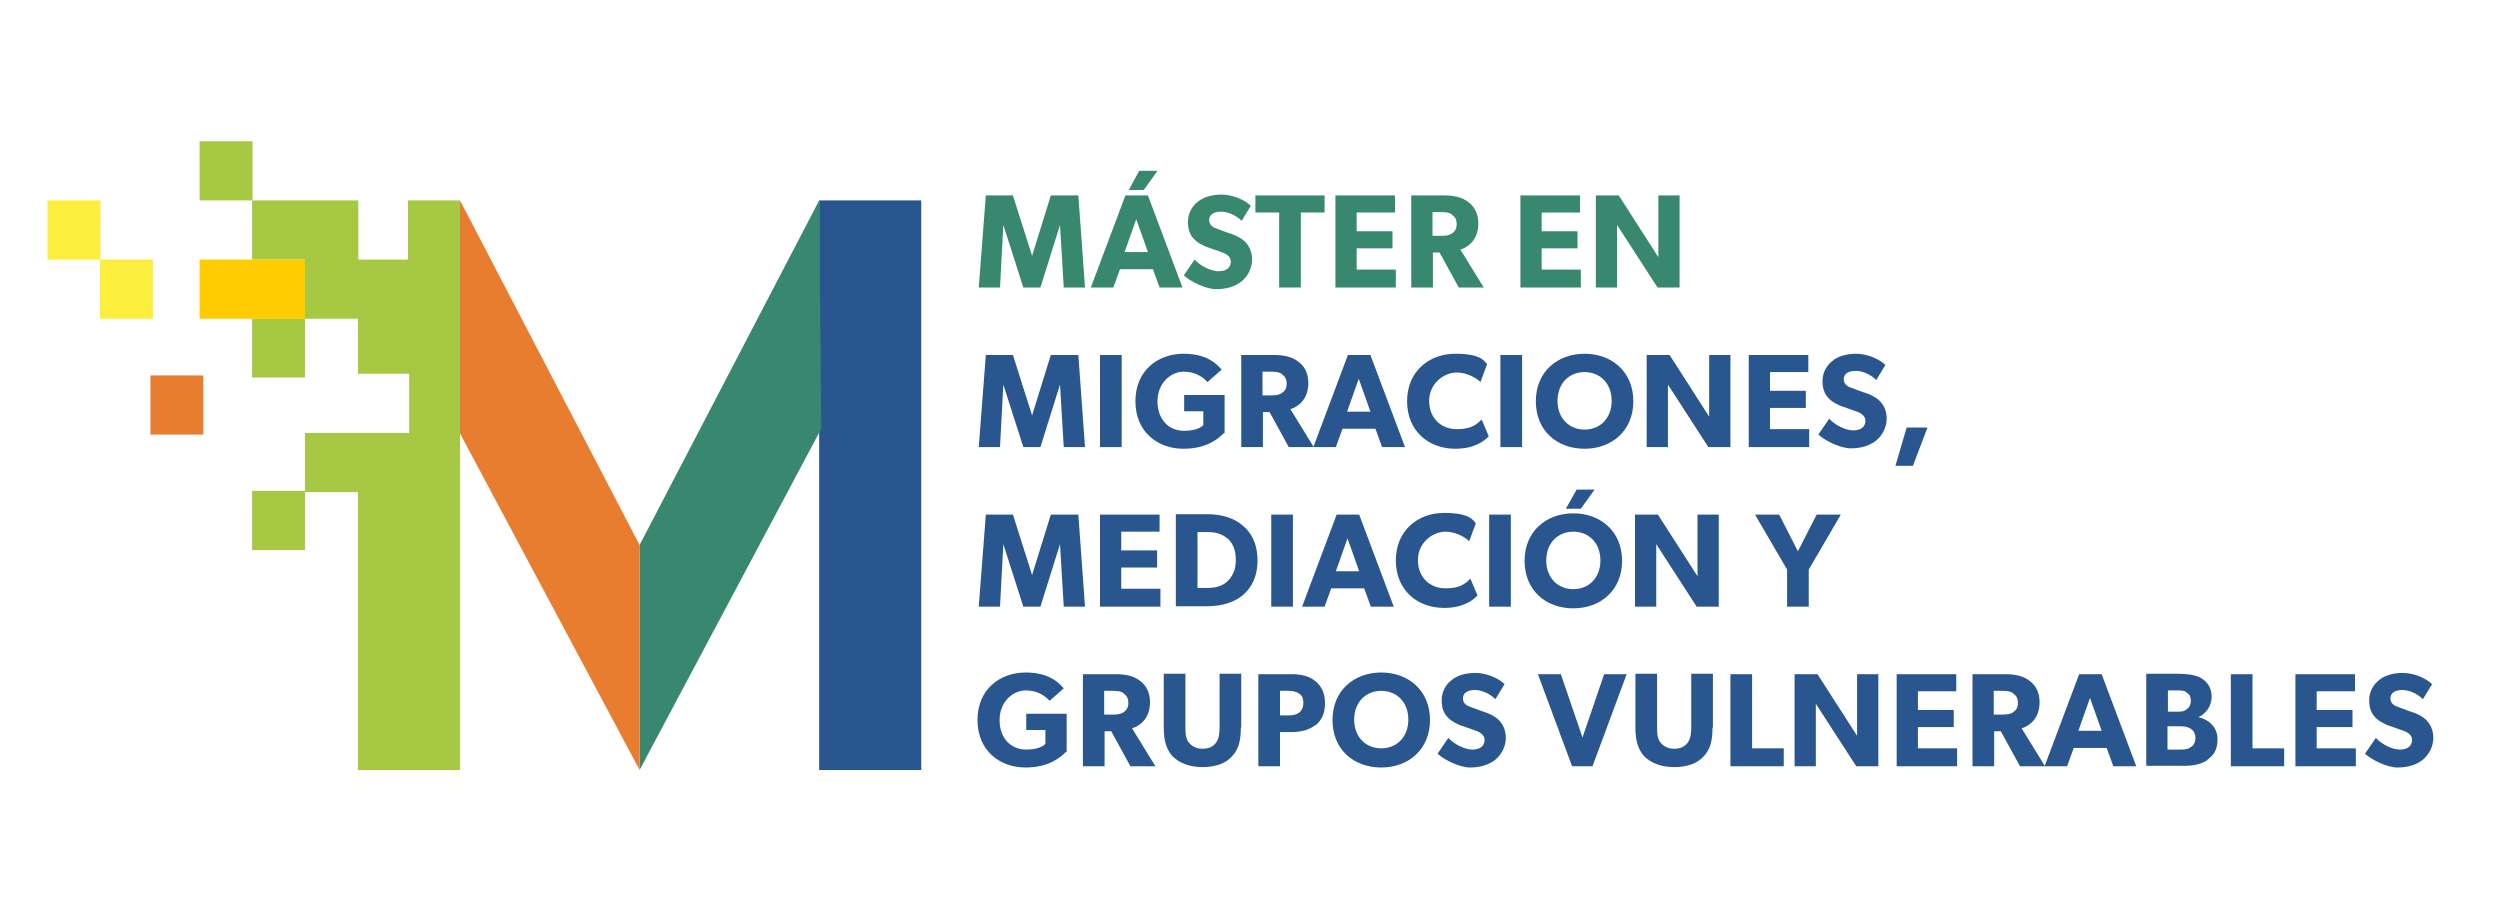 <?xml version="1.0" encoding="UTF-8"?>
<svg id="UAL_MASTER_Migraciones..." xmlns="http://www.w3.org/2000/svg" version="1.1" viewBox="0 0 600 220">
  <!-- Generator: Adobe Illustrator 29.4.0, SVG Export Plug-In . SVG Version: 2.1.0 Build 152)  -->
  <defs>
    <style>
      .st0 {
        fill: #fc0;
      }

      .st1 {
        fill: #a7c843;
      }

      .st2 {
        fill: #38886f;
      }

      .st3 {
        fill: #29568e;
      }

      .st4 {
        fill: #fbee3d;
      }

      .st5 {
        fill: #e87d2f;
      }
    </style>
  </defs>
  <g id="M">
    <rect class="st3" x="196.6" y="48.1" width="24.5" height="136.7"/>
    <polygon class="st2" points="153.5 130.8 196.6 48.1 197.1 102.9 153.5 184.8 153.5 130.8"/>
    <polygon class="st5" points="153.5 130.8 110.4 48.1 109.8 102.9 153.5 184.8 153.5 130.8"/>
    <polygon class="st1" points="97.9 48.1 97.9 62.3 86 62.3 86 48.1 60.5 48.1 60.5 62.3 73.2 62.3 73.2 76.5 85.9 76.5 85.9 89.7 98.2 89.7 98.2 103.9 93.3 103.9 85.9 103.9 73.2 103.9 73.2 118.1 85.9 118.1 85.9 184.8 110.4 184.8 110.4 48.1 97.9 48.1"/>
    <rect class="st1" x="60.5" y="117.8" width="12.7" height="14.2"/>
    <rect class="st1" x="60.5" y="76.4" width="12.7" height="14.2"/>
    <rect class="st0" x="47.9" y="62.3" width="25.3" height="14.2"/>
    <rect class="st5" x="36.1" y="90.1" width="12.7" height="14.2"/>
    <rect class="st4" x="11.4" y="48.1" width="12.7" height="14.2"/>
    <rect class="st4" x="24" y="62.3" width="12.7" height="14.2"/>
    <rect class="st1" x="47.9" y="33.9" width="12.7" height="14.2"/>
  </g>
  <g id="Texto">
    <path class="st2" d="M260.4,69h-5.1l-.9-15h0l-4.7,15h-4.1l-4.8-15h0l-.8,15h-5.1l1.7-22.1h6.5l4.6,14.5h0l4.5-14.5h6.6l1.6,22.1Z"/>
    <path class="st2" d="M283.9,69h-5.6l-1.6-4.4h-7.9l-1.6,4.4h-5.4l8.3-22.1h5.4l8.3,22.1ZM275.5,60.5l-2.8-7.9-2.8,7.9h5.5ZM277.8,41l-3.3,4.6h-3.6l2.5-4.6h4.4Z"/>
    <path class="st2" d="M297.9,67.6c-1.6,1.2-3.6,1.8-6,1.8s-6-1.7-7.8-3.3l2.6-3.8c1.6,1.7,4.1,2.8,5.8,2.8s2.9-.8,2.9-2.3-1.6-2.1-2.6-2.4c-1-.4-2.6-.9-3.4-1.2-.5-.3-1.7-.7-2.6-1.6-1-.9-1.7-2.2-1.7-4.3s1-3.8,2.3-4.8c1.2-1.1,3.3-1.8,5.8-1.8s5.5,1.2,7,2.7l-2.2,3.6c-1.3-1.3-3.3-2.2-4.9-2.2s-2.9.6-2.9,2,1.2,1.9,2.2,2.2c1,.4,2.6,1,3.3,1.2.6.2,2.1.8,3.1,1.8.9.9,1.7,2.3,1.7,4.3s-1,4-2.6,5.3Z"/>
    <path class="st2" d="M317.9,51h-5.7v18h-5.2v-18h-5.7v-4.1h16.6v4.1Z"/>
    <path class="st2" d="M335.1,69h-14.6v-22.1h14.3v4.1h-9.2v4.5h8.6v4.1h-8.6v5.1h9.4v4.2Z"/>
    <path class="st2" d="M356.1,69h-6l-4.6-8.4h-1.6v8.4h-5.2v-22.1h7.9c2.5,0,4.4.5,5.8,1.6,1.5,1.1,2.4,2.8,2.4,5.1,0,4.2-2.7,5.8-4.3,6.3l5.6,9.1ZM348.5,51.5c-.6-.5-1.5-.6-2.7-.6h-2v5.7h2c1.2,0,2-.1,2.7-.6.7-.5,1.1-1.1,1.1-2.2s-.4-1.8-1.1-2.2Z"/>
    <path class="st2" d="M379.5,69h-14.6v-22.1h14.3v4.1h-9.2v4.5h8.6v4.1h-8.6v5.1h9.4v4.2Z"/>
    <path class="st2" d="M403.1,69h-5.3l-9.7-15s0,2.7,0,5v10h-5.1v-22.1h5.5l9.5,14.8s0-2.5,0-4.8v-10h5.1v22.1Z"/>
    <path class="st3" d="M260.4,107.3h-5.1l-.9-15h0l-4.7,15h-4.1l-4.8-15h0l-.8,15h-5.1l1.7-22.1h6.5l4.6,14.5h0l4.5-14.5h6.6l1.6,22.1Z"/>
    <path class="st3" d="M269.2,107.3h-5.2v-22.1h5.2v22.1Z"/>
    <path class="st3" d="M293.8,103.9c-1.1,1-3.7,3.8-9.8,3.8s-11.5-4-11.5-11.4,5.4-11.4,11.6-11.4,8.4,3.1,9.1,3.8l-3.4,3c-.9-1-2.7-2.5-5.7-2.5s-6.3,2.6-6.3,7.1,2.8,7.1,6.4,7.1,4.6-1.4,4.6-1.4v-3.3h-4.6v-3.9h9.7v9.2Z"/>
    <path class="st3" d="M315.3,107.3h-6l-4.6-8.4h-1.6v8.4h-5.2v-22.1h7.9c2.5,0,4.4.5,5.8,1.6,1.5,1.1,2.4,2.8,2.4,5.1,0,4.2-2.7,5.8-4.3,6.3l5.6,9.1ZM307.7,89.8c-.6-.5-1.5-.6-2.7-.6h-2v5.7h2c1.2,0,2-.1,2.7-.6.7-.5,1.1-1.1,1.1-2.2s-.4-1.8-1.1-2.2Z"/>
    <path class="st3" d="M337.3,107.3h-5.6l-1.6-4.4h-7.9l-1.6,4.4h-5.4l8.3-22.1h5.4l8.3,22.1ZM328.9,98.8l-2.8-7.9-2.8,7.9h5.5Z"/>
    <path class="st3" d="M357.3,104.7c-1.1,1.2-3.5,3-8,3-6.5,0-11.6-4.3-11.6-11.4s5.2-11.4,11.6-11.4,7,1.9,7.6,2.5l-1.6,4.3c-.4-.5-2.8-2.3-5.7-2.3s-6.6,2.5-6.6,6.8,3,6.8,6.6,6.8,4.7-1.1,6-2.3l1.7,4Z"/>
    <path class="st3" d="M365.3,107.3h-5.2v-22.1h5.2v22.1Z"/>
    <path class="st3" d="M380.3,107.7c-6.6,0-11.7-4.3-11.7-11.4s5.2-11.4,11.7-11.4,11.7,4.3,11.7,11.4-5.2,11.4-11.7,11.4ZM380.3,89.3c-3.7,0-6.5,2.7-6.5,6.9s2.8,6.9,6.5,6.9,6.5-2.7,6.5-6.9-2.8-6.9-6.5-6.9Z"/>
    <path class="st3" d="M415.3,107.3h-5.3l-9.7-15s0,2.7,0,5v10h-5.1v-22.1h5.5l9.5,14.8s0-2.5,0-4.8v-10h5.1v22.1Z"/>
    <path class="st3" d="M434.3,107.3h-14.6v-22.1h14.3v4.1h-9.2v4.5h8.6v4.1h-8.6v5.1h9.4v4.2Z"/>
    <path class="st3" d="M450.2,105.8c-1.6,1.2-3.6,1.8-6,1.8s-6-1.7-7.8-3.3l2.6-3.8c1.6,1.7,4.1,2.8,5.8,2.8s2.9-.8,2.9-2.3-1.6-2.1-2.6-2.4c-1-.4-2.6-.9-3.4-1.2-.5-.3-1.7-.7-2.6-1.6-1-.9-1.7-2.2-1.7-4.3s1-3.8,2.3-4.8c1.2-1.1,3.3-1.8,5.8-1.8s5.5,1.2,7,2.7l-2.2,3.6c-1.3-1.3-3.3-2.2-4.9-2.2s-2.9.6-2.9,2,1.2,1.9,2.2,2.2c1,.4,2.6,1,3.3,1.2.6.2,2.1.8,3.1,1.8s1.7,2.3,1.7,4.3-1,4-2.6,5.3Z"/>
    <path class="st3" d="M462.6,102.6l-3.5,9.2h-4.2l2.7-9.2h4.9Z"/>
    <path class="st3" d="M260.4,145.6h-5.1l-.9-15h0l-4.7,15h-4.1l-4.8-15h0l-.8,15h-5.1l1.7-22.1h6.5l4.6,14.5h0l4.5-14.5h6.6l1.6,22.1Z"/>
    <path class="st3" d="M278.6,145.6h-14.6v-22.1h14.3v4.1h-9.2v4.5h8.6v4.1h-8.6v5.1h9.4v4.2Z"/>
    <path class="st3" d="M298.2,142.9c-1.8,1.5-4.7,2.6-8.5,2.6h-7.5v-22.1h7.5c3.8,0,6.7,1.1,8.5,2.7,1.9,1.5,3.6,4.1,3.6,8.4s-1.7,6.8-3.6,8.4ZM294.6,129.3c-.9-.9-2.5-1.6-4.6-1.6h-2.6v13.4h2.6c2.1,0,3.7-.7,4.6-1.6.9-.9,2-2.3,2-5.1s-1-4.3-2-5.2Z"/>
    <path class="st3" d="M310.3,145.6h-5.2v-22.1h5.2v22.1Z"/>
    <path class="st3" d="M334.6,145.6h-5.6l-1.6-4.4h-7.9l-1.6,4.4h-5.4l8.3-22.1h5.4l8.3,22.1ZM326.2,137.1l-2.8-7.9-2.8,7.9h5.5Z"/>
    <path class="st3" d="M354.6,142.9c-1.1,1.2-3.5,3-8,3-6.5,0-11.6-4.3-11.6-11.4s5.2-11.4,11.6-11.4,7,1.9,7.6,2.5l-1.6,4.3c-.4-.5-2.8-2.3-5.7-2.3s-6.6,2.5-6.6,6.8,3,6.8,6.6,6.8,4.7-1.1,6-2.3l1.7,4Z"/>
    <path class="st3" d="M362.6,145.6h-5.2v-22.1h5.2v22.1Z"/>
    <path class="st3" d="M377.6,146c-6.6,0-11.7-4.3-11.7-11.4s5.2-11.4,11.7-11.4,11.7,4.3,11.7,11.4-5.2,11.4-11.7,11.4ZM377.6,127.6c-3.7,0-6.5,2.7-6.5,6.9s2.8,6.9,6.5,6.9,6.5-2.7,6.5-6.9-2.8-6.9-6.5-6.9ZM382.7,117.5l-3.3,4.6h-3.6l2.6-4.6h4.4Z"/>
    <path class="st3" d="M412.5,145.6h-5.3l-9.7-15s0,2.7,0,5v10h-5.1v-22.1h5.5l9.5,14.8s0-2.5,0-4.8v-10h5.1v22.1Z"/>
    <path class="st3" d="M441.8,123.5l-7.7,13.2v8.9h-5.2v-8.9l-7.7-13.2h5.8l4.5,8.8,4.5-8.8h5.8Z"/>
    <path class="st3" d="M255.9,180.4c-1.1,1-3.7,3.8-9.8,3.8s-11.5-4-11.5-11.4,5.4-11.4,11.6-11.4,8.4,3.1,9.1,3.8l-3.4,3c-.9-1-2.7-2.5-5.7-2.5s-6.3,2.6-6.3,7.1,2.8,7.1,6.4,7.1,4.6-1.4,4.6-1.4v-3.3h-4.6v-3.9h9.7v9.2Z"/>
    <path class="st3" d="M277.3,183.9h-6l-4.6-8.4h-1.6v8.4h-5.2v-22.1h7.9c2.5,0,4.4.5,5.8,1.6,1.5,1.1,2.4,2.8,2.4,5.1,0,4.2-2.7,5.8-4.3,6.3l5.6,9.1ZM269.7,166.4c-.6-.5-1.5-.6-2.7-.6h-2v5.7h2c1.2,0,2-.1,2.7-.6.7-.5,1.1-1.1,1.1-2.2s-.4-1.8-1.1-2.2Z"/>
    <path class="st3" d="M297.8,174.6c0,3.1-.5,5.2-2.1,6.9-1.5,1.7-3.9,2.6-7.1,2.6s-5.6-1-7.2-2.6c-1.5-1.7-2.1-3.8-2.1-6.9v-12.9h5.2v12.9c0,1.6.1,2.8.9,3.7.7.8,1.7,1.4,3.2,1.4s2.5-.5,3.2-1.4c.7-.9.9-2.1.9-3.7v-12.9h5.2v12.9Z"/>
    <path class="st3" d="M315.7,174c-1.5,1.2-3.5,1.7-5.8,1.7h-2.7v8.2h-5.2v-22.1h7.9c2.3,0,4.3.4,5.8,1.7,1.5,1.2,2.3,2.9,2.3,5.3s-.8,4.1-2.3,5.3ZM311.7,166.4c-.6-.4-1.4-.6-2.5-.6h-2v5.9h2c1.1,0,1.9-.2,2.5-.6.6-.4,1.1-1.2,1.1-2.4s-.4-1.9-1.1-2.3Z"/>
    <path class="st3" d="M331.5,184.2c-6.6,0-11.7-4.3-11.7-11.4s5.2-11.4,11.7-11.4,11.7,4.3,11.7,11.4-5.2,11.4-11.7,11.4ZM331.5,165.8c-3.7,0-6.5,2.7-6.5,6.9s2.8,6.9,6.5,6.9,6.5-2.7,6.5-6.9-2.8-6.9-6.5-6.9Z"/>
    <path class="st3" d="M358.8,182.4c-1.6,1.2-3.6,1.8-6,1.8s-6-1.7-7.8-3.3l2.6-3.8c1.6,1.7,4.1,2.8,5.8,2.8s2.9-.8,2.9-2.3-1.6-2.1-2.6-2.4c-1-.4-2.6-.9-3.4-1.2-.5-.3-1.7-.7-2.6-1.6-1-.9-1.7-2.2-1.7-4.3s1-3.8,2.3-4.8c1.2-1.1,3.3-1.8,5.8-1.8s5.5,1.2,7,2.7l-2.2,3.6c-1.3-1.3-3.3-2.2-4.9-2.2s-2.9.6-2.9,2,1.2,1.9,2.2,2.2c1,.4,2.6,1,3.3,1.2.6.2,2.1.8,3.1,1.8.9.9,1.7,2.3,1.7,4.3s-1,4-2.6,5.3Z"/>
    <path class="st3" d="M390.4,161.8l-8.2,22.1h-4.9l-8.2-22.1h5.5l5.2,15.2,5.2-15.2h5.5Z"/>
    <path class="st3" d="M411,174.6c0,3.1-.5,5.2-2.1,6.9-1.5,1.7-3.9,2.6-7.1,2.6s-5.6-1-7.2-2.6c-1.5-1.7-2.1-3.8-2.1-6.9v-12.9h5.2v12.9c0,1.6.1,2.8.9,3.7.7.8,1.7,1.4,3.2,1.4s2.5-.5,3.2-1.4c.7-.9.9-2.1.9-3.7v-12.9h5.2v12.9Z"/>
    <path class="st3" d="M428.1,183.9h-12.8v-22.1h5.2v17.8h7.6v4.3Z"/>
    <path class="st3" d="M450.8,183.9h-5.3l-9.7-15s0,2.7,0,5v10h-5.1v-22.1h5.5l9.5,14.8s0-2.5,0-4.8v-10h5.1v22.1Z"/>
    <path class="st3" d="M469.8,183.9h-14.6v-22.1h14.3v4.1h-9.2v4.5h8.6v4.1h-8.6v5.1h9.4v4.2Z"/>
    <path class="st3" d="M490.8,183.9h-6l-4.6-8.4h-1.6v8.4h-5.2v-22.1h7.9c2.5,0,4.4.5,5.8,1.6,1.5,1.1,2.4,2.8,2.4,5.1,0,4.2-2.7,5.8-4.3,6.3l5.6,9.1ZM483.2,166.4c-.6-.5-1.5-.6-2.7-.6h-2v5.7h2c1.2,0,2-.1,2.7-.6.7-.5,1.1-1.1,1.1-2.2s-.4-1.8-1.1-2.2Z"/>
    <path class="st3" d="M512.8,183.9h-5.6l-1.6-4.4h-7.9l-1.6,4.4h-5.4l8.3-22.1h5.4l8.3,22.1ZM504.4,175.4l-2.8-7.9-2.8,7.9h5.5Z"/>
    <path class="st3" d="M529.8,182.4c-1.4,1-3.4,1.4-5.7,1.4h-9v-22.1h7.5c2,0,4,.2,5.4.9,1.5.8,2.8,2.2,2.8,4.6s-1.6,4.3-3.2,4.9h0c2.8.7,4.6,2.6,4.6,5.3s-1,3.9-2.4,4.9ZM524.7,166.1c-.6-.4-1.2-.4-2.3-.4h-2.1v5.1h2c1.2,0,1.8,0,2.4-.5.6-.4,1.1-1,1.1-2.1s-.4-1.7-1.1-2ZM525.8,174.9c-.8-.5-1.6-.6-2.8-.6h-2.8v5.6h2.8c1.1,0,2,0,2.8-.6.8-.5,1.1-1.2,1.1-2.2s-.4-1.7-1.1-2.2Z"/>
    <path class="st3" d="M548.2,183.9h-12.8v-22.1h5.2v17.8h7.6v4.3Z"/>
    <path class="st3" d="M565.5,183.9h-14.6v-22.1h14.3v4.1h-9.2v4.5h8.6v4.1h-8.6v5.1h9.4v4.2Z"/>
    <path class="st3" d="M581.4,182.4c-1.6,1.2-3.6,1.8-6,1.8s-6-1.7-7.8-3.3l2.6-3.8c1.6,1.7,4.1,2.8,5.8,2.8s2.9-.8,2.9-2.3-1.6-2.1-2.6-2.4c-1-.4-2.6-.9-3.4-1.2-.5-.3-1.7-.7-2.6-1.6-1-.9-1.7-2.2-1.7-4.3s1-3.8,2.3-4.8c1.2-1.1,3.3-1.8,5.8-1.8s5.5,1.2,7,2.7l-2.2,3.6c-1.3-1.3-3.3-2.2-4.9-2.2s-2.9.6-2.9,2,1.2,1.9,2.2,2.2c1,.4,2.6,1,3.3,1.2.6.2,2.1.8,3.1,1.8.9.9,1.7,2.3,1.7,4.3s-1,4-2.6,5.3Z"/>
  </g>
</svg>